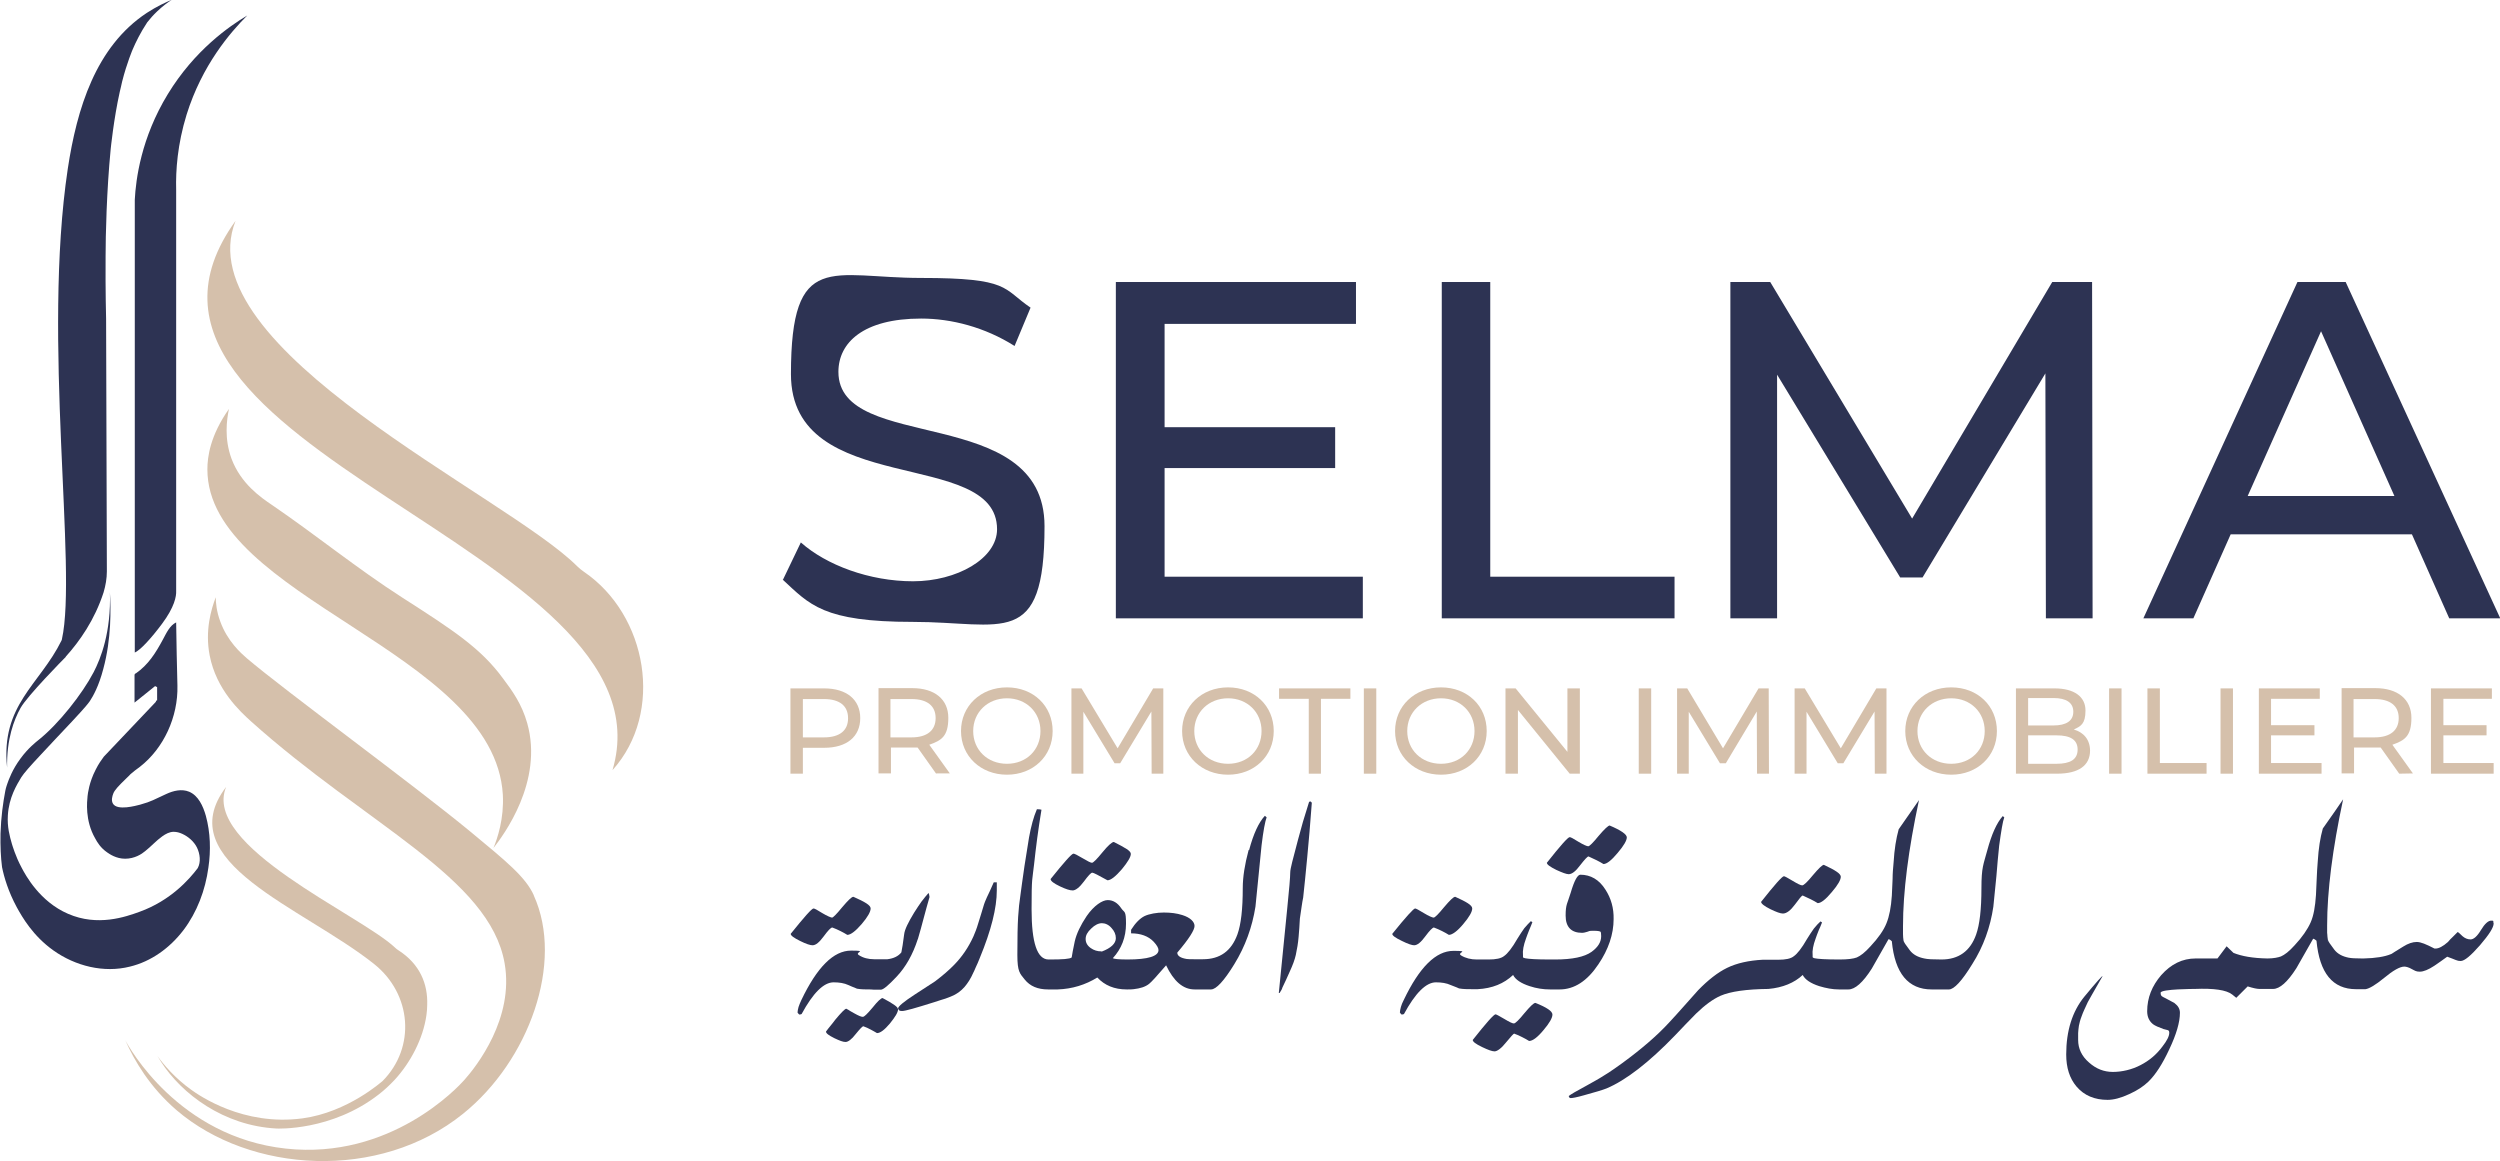 <?xml version="1.0" encoding="utf-8"?>
<!-- Generator: Adobe Illustrator 27.4.1, SVG Export Plug-In . SVG Version: 6.00 Build 0)  -->
<svg version="1.1" id="Calque_1" xmlns="http://www.w3.org/2000/svg" xmlns:xlink="http://www.w3.org/1999/xlink" x="0px" y="0px"
	 viewBox="0 0 984.9 457.5" style="enable-background:new 0 0 984.9 457.5;" xml:space="preserve">
<style type="text/css">
	.st0{fill:#D5C0AB;}
	.st1{fill:#2D3353;}
</style>
<g>
	<path class="st0" d="M227.3,223C199.4,195.1,72.9,137.2,92.8,87c-64.5,89.5,174.4,129,148.5,216.4c20.5-22.8,13.7-61.1-11.2-78.1
		C229.1,224.6,228.2,223.9,227.3,223"/>
	<path class="st0" d="M198.1,267.2c-8.7-11.8-19.2-18.7-39.8-31.9c-17.6-11.3-33.9-24.6-51.2-36.4c-4.3-2.9-12.2-8.3-15.9-18.2
		c-2.9-7.9-1.9-15.3-1-19.6c-7.4,10.5-8.5,18.9-8.5,23.8c0,50.6,113.1,71.7,116.4,128.2c0.5,9.4-2.1,17.1-3.7,21
		c3.9-5,19.8-26.2,13.3-49.2C205.6,277.4,201.8,272.1,198.1,267.2"/>
	<path class="st0" d="M210.3,352.8c12,26.4-1.9,65.1-27.9,86c-33,26.6-83.8,23.4-112.8-1.4c-10.6-9.1-16.7-19.6-20.3-27.7
		c1.5,2.9,21.1,38.2,63.3,42.8c41.3,4.5,67.9-24.3,70.3-27c4.9-5.5,19.7-24.4,15.9-46c-5.9-33.8-54.4-54.5-99.9-95.3
		c-4.3-3.9-13.7-12.5-16.3-26c-1.9-9.8,0.6-18.2,2.4-22.9c0,2.1,0.3,5.6,1.8,9.6c2.8,7.7,8.1,12.4,10.4,14.4
		c14.9,12.7,65.4,49.6,88.2,68.4c14.4,11.9,21.7,17.9,24.9,25"/>
	<path class="st0" d="M168.3,395.9c0,1.3-0.1,2.6-0.3,4l0,0c-1.3,9.4-6.4,18.9-12.6,25.6c-1.9,2-3.9,3.9-6.1,5.6
		c-18.7,14.6-40.3,13.5-40.3,13.5c-21-1.1-37.4-13.7-45.5-26.2c-0.6-1-1.2-1.9-1.5-2.4c2.6,3.6,6.9,8.7,13.3,13.3
		c3.2,2.3,20.5,14.4,43.8,11.3c18-2.4,31.5-14.7,31.6-14.7c13.2-13.3,11.5-34.3-3.3-46.1c-28.1-22.4-80.9-40.2-58.3-69.8
		c-9.8,23.3,52.7,50.3,66.5,63.3c0.4,0.4,0.9,0.8,1.4,1.1C165.4,379.8,168.6,387.6,168.3,395.9"/>
	<path class="st0" d="M338.9,282.9c0,7.3-5.3,11.7-14.2,11.7h-8.4v10.2h-4.9v-33.6h13.3C333.5,271.2,338.9,275.6,338.9,282.9
		 M334.1,282.9c0-4.8-3.3-7.5-9.5-7.5h-8.3v15.1h8.3c6.2,0,9.5-2.7,9.5-7.5"/>
	<path class="st0" d="M368.8,304.8l-7.3-10.3c-0.7,0-1.4,0-2.1,0H351v10.2h-4.9v-33.6h13.3c8.8,0,14.2,4.4,14.2,11.7
		s-2.7,8.9-7.5,10.6l8.1,11.3h-5.3L368.8,304.8z M368.6,282.9c0-4.8-3.3-7.5-9.5-7.5h-8.3v15.1h8.3
		C365.3,290.5,368.6,287.7,368.6,282.9"/>
	<path class="st0" d="M378.6,288c0-9.8,7.7-17.2,18.1-17.2s18,7.3,18,17.2s-7.7,17.2-18,17.2S378.6,297.9,378.6,288 M409.9,288
		c0-7.4-5.6-12.9-13.2-12.9s-13.3,5.5-13.3,12.9s5.6,12.9,13.3,12.9S409.9,295.4,409.9,288"/>
	<polygon class="st0" points="453.7,304.8 453.6,280.3 441.3,300.7 439.1,300.7 426.8,280.4 426.8,304.8 422.1,304.8 422.1,271.2 
		426.1,271.2 440.3,294.8 454.3,271.2 458.3,271.2 458.3,304.8 	"/>
	<path class="st0" d="M465.7,288c0-9.8,7.7-17.2,18.1-17.2s18,7.3,18,17.2s-7.7,17.2-18,17.2S465.7,297.9,465.7,288 M497,288
		c0-7.4-5.6-12.9-13.2-12.9s-13.3,5.5-13.3,12.9s5.6,12.9,13.3,12.9S497,295.4,497,288"/>
	<polygon class="st0" points="515.6,275.3 503.9,275.3 503.9,271.2 532,271.2 532,275.3 520.4,275.3 520.4,304.8 515.6,304.8 	"/>
	<rect x="537.3" y="271.2" class="st0" width="4.9" height="33.6"/>
	<path class="st0" d="M549.6,288c0-9.8,7.7-17.2,18.1-17.2s18,7.3,18,17.2s-7.7,17.2-18,17.2S549.6,297.9,549.6,288 M580.9,288
		c0-7.4-5.6-12.9-13.2-12.9s-13.3,5.5-13.3,12.9s5.6,12.9,13.3,12.9S580.9,295.4,580.9,288"/>
	<polygon class="st0" points="622.4,271.2 622.4,304.8 618.4,304.8 598,279.7 598,304.8 593.1,304.8 593.1,271.2 597.1,271.2 
		617.5,296.2 617.5,271.2 	"/>
	<rect x="645.6" y="271.2" class="st0" width="4.9" height="33.6"/>
	<polygon class="st0" points="692.2,304.8 692.1,280.3 679.9,300.7 677.6,300.7 665.3,280.4 665.3,304.8 660.7,304.8 660.7,271.2 
		664.7,271.2 678.8,294.8 692.8,271.2 696.8,271.2 696.9,304.8 	"/>
	<polygon class="st0" points="738.6,304.8 738.5,280.3 726.2,300.7 724,300.7 711.7,280.4 711.7,304.8 707,304.8 707,271.2 
		711,271.2 725.2,294.8 739.2,271.2 743.2,271.2 743.2,304.8 	"/>
	<path class="st0" d="M750.6,288c0-9.8,7.7-17.2,18.1-17.2s18,7.3,18,17.2s-7.7,17.2-18,17.2S750.6,297.9,750.6,288 M781.9,288
		c0-7.4-5.6-12.9-13.2-12.9s-13.3,5.5-13.3,12.9s5.6,12.9,13.3,12.9S781.9,295.4,781.9,288"/>
	<path class="st0" d="M823.4,295.7c0,5.8-4.4,9.1-13,9.1h-16.2v-33.6h15.2c7.8,0,12.2,3.3,12.2,8.7s-1.9,6.2-4.6,7.5
		c3.8,1.1,6.4,3.9,6.4,8.4 M799,275v10.8h10c5,0,7.8-1.8,7.8-5.4S814,275,809,275H799z M818.5,295.3c0-3.9-2.9-5.6-8.3-5.6H799v11.2
		h11.2C815.6,300.9,818.5,299.2,818.5,295.3"/>
	<rect x="830.9" y="271.2" class="st0" width="4.9" height="33.6"/>
	<polygon class="st0" points="846,271.2 850.9,271.2 850.9,300.6 869.3,300.6 869.3,304.8 846,304.8 	"/>
	<rect x="874.8" y="271.2" class="st0" width="4.9" height="33.6"/>
	<polygon class="st0" points="914.6,300.6 914.6,304.8 889.9,304.8 889.9,271.2 913.9,271.2 913.9,275.3 894.7,275.3 894.7,285.7 
		911.8,285.7 911.8,289.7 894.7,289.7 894.7,300.6 	"/>
	<path class="st0" d="M945.2,304.8l-7.3-10.3c-0.7,0-1.4,0-2.1,0h-8.4v10.2h-4.9v-33.6h13.3c8.8,0,14.2,4.4,14.2,11.7
		s-2.7,8.9-7.5,10.6l8.1,11.3L945.2,304.8L945.2,304.8z M945,282.9c0-4.8-3.3-7.5-9.5-7.5h-8.3v15.1h8.3
		C941.7,290.5,945,287.7,945,282.9"/>
	<polygon class="st0" points="982.4,300.6 982.4,304.8 957.7,304.8 957.7,271.2 981.7,271.2 981.7,275.3 962.6,275.3 962.6,285.7 
		979.6,285.7 979.6,289.7 962.6,289.7 962.6,300.6 	"/>
</g>
<g>
	<g>
		<path class="st1" d="M53,257.1c2.2-0.8,6.7-5.8,10.8-11.3c5-6.7,5.7-10.9,5.6-13V74.7c-0.2-7.5,0.5-17.8,4.1-29.5
			c6.1-19.6,17.3-32.5,23.9-39.1c-7,4.2-20.7,13.6-31.3,31c-10.5,17.2-12.6,33.6-13,41.6v178.4L53,257.1z"/>
		<path class="st1" d="M40.8,233.4c0.8-2.7,1.3-5.5,1.3-8.3l-0.3-99.5c0,0-0.3-10.9-0.2-24.7c0-8,0.4-25.7,2-42.1
			c0,0,1.2-12,3.6-22.7c0.2-1,0.5-2.1,0.5-2.1s0.2-0.9,0.4-1.8c1.9-7.5,4.2-12.8,4.2-12.8c1.2-2.8,3-6.5,5.7-10.6
			c1.1-1.4,2.4-2.9,4-4.4c2-1.9,4-3.4,5.7-4.5c-2.4,1-5.9,2.6-9.9,5.2C37.7,18.4,30.3,42.8,26.7,66.5
			c-10.1,67.4,3.8,157.7-2.3,185.3c0,0.2-0.1,0.4-0.2,0.6c-8.5,17.3-24,25.3-21.4,50c-0.2-11.3,2.7-18.8,5.3-23.5
			c2.7-4.8,16.9-19.2,17.8-20.1c0,0,0,0,0-0.1C31.4,252.6,37.3,244.2,40.8,233.4"/>
		<path class="st1" d="M53.2,265.4c0,0.1-0.1,0.2-0.2,0.4v11c2.7-2.2,5.4-4.3,8.1-6.5c0.4,0.2,0.4,0.2,0.8,0.4v5.2
			c-0.3,0-0.5,0.3-0.5,0.6l-20.5,21.6c-0.9,1.2-2.1,2.9-3.2,5.1c-2.6,5-3.1,9.5-3.2,10.4c-0.2,2.1-1.1,9.6,3,16.7
			c0.8,1.5,2.1,3.7,4.7,5.5c1,0.7,3.6,2.5,7.1,2.5c3.7,0,6.5-1.8,7.9-3c2.3-1.8,4.3-4.1,6.7-5.8c1.4-1,2.9-1.8,4.5-1.8
			c1.2,0,2.3,0.3,3.4,0.8c2.4,1.1,4.6,3,5.8,5.4c1.2,2.5,1.6,5.7,0.3,8.1l0,0c-3.3,4.4-10.7,12.8-22.9,17.2
			c-5.5,2-16.5,5.9-28.2,0.8c-11.1-4.8-16.7-15.1-18.4-18.4c-2.3-4.3-3.5-8.5-3.7-9.1c-0.9-3.1-1.9-6.8-1.6-11.3
			c0.4-7,3.5-12,5.3-15c1.1-1.7,3.3-4.2,7.7-8.9c4.3-4.7,6.9-7.3,12.2-13c5.6-6,6.3-7,7.1-8.1c1.3-2,3.5-5.8,5.3-12.7
			c3.2-11.8,3-23.6,2.6-30.2c0.5,15.8-3.6,26.1-6.4,31.5c-4.5,8.6-13.8,20.4-21.7,26.7c-1,0.8-4.1,3.2-7.1,7.3
			c-3.2,4.3-4.6,8.2-5.2,9.9c-0.1,0.4-0.5,1.3-0.8,2.8c-0.9,4.7-1.7,10.4-1.9,16.9c-0.1,4.9,0.1,9.3,0.6,13.2
			c0.8,4,2.5,9.7,5.8,15.8c2.2,4,6.4,11.3,14.4,17c8.7,6.2,19.9,9,30.2,6.4c8.3-2,15.7-7.3,21.1-14.4c5.3-7,8.6-15.7,9.8-24.6
			c1-6.8,0.8-13.8-1-20.4c-1.1-3.9-3-8-6.6-9.5c-2.9-1.2-6.2-0.4-9,0.9c-4.9,2.2-5.6,2.9-10.3,4.2c-1.6,0.4-9,2.5-10.7-0.4
			c-0.8-1.3-0.2-3.1,0.1-3.9c0.5-1.4,2-3,5.1-6c1-1,1.5-1.4,1.7-1.7c1.1-1,2.1-1.7,3.7-2.9c9.4-7.3,15.1-19.7,14.8-32
			c-0.2-8-0.4-16.9-0.5-24.9c-2.5,1.2-3.8,4.1-5.2,6.7c-2.9,5.4-5.8,10-10.7,13.4"/>
		<path class="st1" d="M308.4,228.5l7.1-14.8c10,8.9,27,15.3,44.2,15.3s33.1-8.9,33.1-20.5c0-32.4-81.2-11.9-81.2-61.1
			s16.1-37.9,51.3-37.9s32,4.2,43.1,11.7l-6.3,15.1c-11.7-7.4-24.9-10.8-36.8-10.8c-22.8,0-32.6,9.5-32.6,21
			c0,32.4,81.2,12.1,81.2,60.8S395,245,359.6,245s-40.6-6.8-51.3-16.7"/>
		<polygon class="st1" points="536.9,227.2 536.9,243.6 439.6,243.6 439.6,111.1 534.2,111.1 534.2,127.6 458.8,127.6 458.8,168.3 
			526,168.3 526,184.4 458.8,184.4 458.8,227.2 		"/>
		<polygon class="st1" points="568,111.1 587.1,111.1 587.1,227.2 659.7,227.2 659.7,243.6 568,243.6 		"/>
		<polygon class="st1" points="806,243.6 805.8,147.1 757.4,227.5 748.6,227.5 700.1,147.6 700.1,243.6 681.7,243.6 681.7,111.1 
			697.4,111.1 753.3,204.3 808.5,111.1 824.2,111.1 824.4,243.6 		"/>
		<path class="st1" d="M950,210.5h-71.2l-14.7,33.1h-19.7l60.7-132.5h19L985,243.6h-20.1l-14.7-33.1H950z M943.3,195.4l-28.9-64.9
			l-28.9,64.9H943.3L943.3,195.4z"/>
	</g>
	<path class="st1" d="M336.2,353.3c-0.7,0-2.1,1.4-4.4,4.1c-2.2,2.7-3.6,4.1-4,4.1s-1.9-0.6-3.9-1.8c-1.9-1.2-3-1.8-3.4-1.8
		c-0.7,0-3.6,3.3-9,10c0,0.7,1.3,1.6,3.7,2.8c2.4,1.2,4,1.7,4.9,1.7c1.3,0,2.7-1.2,4.4-3.5c1.7-2.3,2.8-3.5,3.4-3.5
		c1.1,0.4,2.2,0.9,3.2,1.4s1.9,1,2.7,1.5c1.3,0,3.2-1.4,5.7-4.3c2.3-2.7,3.5-4.8,3.5-6.1S340.7,355.3,336.2,353.3"/>
	<path class="st1" d="M353.8,397.6c0,1.2-1.1,3-3.2,5.6c-2.1,2.5-3.8,3.8-5.1,3.8c-0.8-0.5-1.6-0.9-2.5-1.4s-1.8-0.9-2.9-1.3
		c-0.3,0-1.3,1-3,3.1c-1.6,2.1-3,3.1-4,3.1s-2.3-0.5-4.4-1.5c-2.2-1.1-3.3-1.9-3.3-2.6c0.6-0.8,1.2-1.6,1.8-2.3
		c0.6-0.7,1.2-1.5,1.8-2.3c2.4-2.9,3.9-4.4,4.4-4.4c0.6,0.3,1.1,0.6,1.7,1c0.5,0.3,1.1,0.6,1.6,0.9c1.6,0.9,2.6,1.3,3.2,1.3
		s1.8-1.2,3.9-3.7c2-2.5,3.3-3.7,3.9-3.7c4,2.1,6,3.5,6,4.2"/>
	<path class="st1" d="M392.7,347.6v3.2c0,6.9-2.2,15.7-6.7,26.6c-0.6,1.5-1.1,2.7-1.6,3.7c-0.4,0.9-0.7,1.7-1,2.2
		c-1,2.3-2.2,4.1-3.4,5.5c-1.4,1.6-3.1,2.9-5.4,3.8c-0.3,0.1-1,0.4-2.1,0.8c-1.1,0.3-2.5,0.8-4.4,1.4c-7.3,2.3-11.5,3.5-12.7,3.5
		s-1.3-0.3-1.6-1c0-0.8,2.3-2.7,6.6-5.5l8-5.2c2.9-2.2,5.5-4.4,7.7-6.7c3-3.1,5.5-6.8,7.4-11c0.6-1.4,1.3-3.1,1.9-5.2
		c0.7-2.1,1.4-4.6,2.3-7.5c0.1-0.4,0.5-1.3,1.1-2.7c0.7-1.4,1.6-3.4,2.7-5.9h1L392.7,347.6z"/>
	<path class="st1" d="M361.6,369.9c-2,6.2-4.8,11.1-8.4,14.9c-3.2,3.4-5.2,5.1-6.2,5.1h-2c-0.4,0-1.1,0-2-0.1h-0.1
		c-1.9,0-3.7,0-5.3-0.3c0,0-0.4-0.2-0.9-0.4c-0.6-0.2-1.3-0.5-2.4-1c-1.7-0.8-3.7-1.1-5.9-1.1c-3.9,0-8.1,4.2-12.6,12.5
		c-0.3,0.1-0.6,0.2-0.9,0.2c-0.2-0.1-0.4-0.4-0.7-0.8c0-0.6,0.2-1.4,0.4-2.2c0.3-0.8,0.6-1.7,1.1-2.7c6.2-13,12.7-19.5,19.6-19.5
		s1.1,0.6,3.1,1.8c1.7,1.1,3.7,1.6,6,1.6h0.6c0.9,0,1.7,0,2.4,0c1.1,0,1.8,0,2.2,0c2.5-0.3,4.3-1.2,5.5-2.7c0.1-0.7,0.3-1.6,0.5-2.8
		c0.2-1.2,0.4-2.6,0.6-4.3c0.2-1.9,1.6-4.7,3.9-8.5c1.1-1.7,2.1-3.3,3-4.5c1-1.3,1.9-2.4,2.7-3.3c0.2,0.3,0.3,0.8,0.4,1.6
		c-0.8,2.8-1.6,5.6-2.3,8.3c-0.7,2.8-1.5,5.5-2.3,8.3"/>
	<path class="st1" d="M438.8,331.7c-0.7,0-2.3,1.4-4.5,4.1s-3.6,4.1-4.1,4.1s-1.7-0.6-3.7-1.8c-2-1.2-3.2-1.8-3.6-1.8
		c-0.7,0-3.7,3.4-9,10c0,0.8,1.2,1.7,3.7,2.9c2.3,1.1,3.9,1.6,5,1.6s2.7-1.2,4.4-3.5c1.7-2.3,2.8-3.5,3.3-3.5s2.4,1,6,3
		c1.3,0,3.2-1.5,5.7-4.4c2.3-2.8,3.5-4.8,3.5-6S443.3,334,438.8,331.7 M444,389.8h2.4C445.7,389.8,444.8,389.8,444,389.8"/>
	<path class="st1" d="M491.9,334.9c-1.5,5.6-2.3,10.6-2.3,14.9c0,8.4-0.7,14.4-2.1,18.3c-2.4,6.6-6.9,9.8-13.6,9.8h-3.6
		c-1.2,0-2.1,0-2.8-0.1c-2.4-0.4-3.7-1.2-3.7-2.5c4.6-5.4,6.8-8.9,6.8-10.5s-1.6-3.3-4.8-4.3c-2.2-0.7-4.6-1-7.3-1s-5.7,0.5-7.6,1.4
		c-1.8,0.9-3.6,2.7-5.3,5.4v1.4c3.8,0,6.8,1.1,8.9,3.3c1.3,1.4,1.9,2.5,1.9,3.3c0,2.4-4.1,3.7-12.2,3.7c-3.4,0-5.3-0.2-5.8-0.5
		c3.4-3.7,5.2-8.2,5.2-13.6s-0.6-4.2-1.9-6.1c-1.4-2.1-3.2-3.2-5.3-3.2s-5.4,2.1-8.3,6.3c-2.4,3.6-4,6.9-4.7,10s-1,5.2-1.2,6.3
		c-0.7,0.6-3.6,0.8-8.5,0.8h-0.6c-4.5,0-6.7-6.6-6.7-19.8s0.3-11.3,1-17.8s1.6-13.6,2.9-21.4c-0.3-0.1-0.9-0.2-1.8-0.2
		c-1.3,3-2.3,6.7-3.1,11.1c-0.3,1.7-0.9,5.5-1.8,11.3c-0.7,5.1-1.3,8.9-1.6,11.5c-0.4,2.5-0.7,5.4-0.9,8.6
		c-0.2,3.3-0.3,8.2-0.3,14.9s1,7.3,2.9,9.7c2.1,2.6,5.1,3.9,9.2,3.9h3.8c5.7-0.2,10.9-1.8,15.6-4.7c2.9,3.1,6.7,4.7,11.6,4.7h0.3
		c0.9,0,1.7,0,2.4-0.1c2.6-0.3,4.6-0.9,6.1-2.1c0.9-0.7,3.1-3.1,6.7-7.3c3,6.3,6.7,9.5,11.2,9.5h2.2c0.1,0,0.3,0,0.4,0
		c0.6,0,1.9,0,3.9,0s5.1-3.3,9.2-10c4.3-7,7-14.5,8.3-22.6c0.4-4,0.8-8,1.2-12c0.4-4,0.8-8,1.2-12.1c0.7-5.8,1.4-9.5,2-11.1
		l-0.7-0.6c-2.4,2.6-4.5,7.1-6.2,13.5 M433.9,374.8c-1.6,0-2.9-0.4-4.2-1.3c-1.4-1-2-2.2-2-3.6s0.7-2.7,2.2-4.1
		c1.4-1.4,2.9-2.1,4.2-2.1s2.7,0.6,3.8,1.9c1.1,1.2,1.7,2.5,1.7,4c0,2.1-1.9,3.9-5.6,5.3"/>
	<path class="st1" d="M516.8,316.3c-0.6,8.1-1.2,15.2-1.8,21.4c-0.6,6.2-1.1,11.5-1.6,15.9c-0.2,0.9-0.4,2.1-0.6,3.5
		c-0.2,1.4-0.4,3-0.7,4.8c-0.1,2.4-0.3,4.8-0.5,7.2c-0.2,2.4-0.6,4.8-1.1,7.1c-0.2,0.9-0.5,1.9-0.9,3s-0.9,2.3-1.5,3.6
		c-0.9,2.1-1.9,4.2-2.9,6.3c-0.1,0.6-0.6,1.3-1.1,2.1h-0.3c0.5-4.7,1.6-15.7,3.3-33.1c0.8-7.8,1.2-12.6,1.2-14.3s1.1-5.4,3.1-13.1
		c0.6-2.2,1.2-4.4,1.9-6.9c0.7-2.4,1.5-5,2.4-7.8c0.1-0.1,0.3-0.3,0.5-0.3l0.5,0.4L516.8,316.3z"/>
	<path class="st1" d="M580.2,389.8h1.9H580.2 M573.3,353.3c-0.7,0-2.1,1.4-4.4,4.1c-2.2,2.7-3.6,4.1-4.1,4.1s-1.9-0.6-3.9-1.8
		c-1.9-1.2-3.1-1.8-3.4-1.8c-0.6,0-3.6,3.3-9,10c0,0.7,1.3,1.6,3.8,2.8c2.4,1.2,4,1.7,4.8,1.7c1.3,0,2.7-1.2,4.4-3.5
		s2.9-3.5,3.4-3.5c1.1,0.4,2.2,0.9,3.2,1.4s1.9,1,2.7,1.5c1.3,0,3.3-1.4,5.7-4.3c2.3-2.7,3.5-4.8,3.5-6.1S577.7,355.3,573.3,353.3"
		/>
	<path class="st1" d="M604.9,395.1c-0.7,0-2.1,1.4-4.3,4c-2.2,2.7-3.6,4.1-4.2,4.1s-1.8-0.6-3.8-1.8c-2-1.2-3.2-1.8-3.4-1.8
		c-0.7,0-3.7,3.4-9,10.1c0,0.7,1.2,1.6,3.7,2.8c2.3,1.1,3.9,1.7,4.9,1.7s2.7-1.2,4.5-3.5c1.9-2.3,2.9-3.4,3.2-3.5
		c1.2,0.4,2.2,0.9,3.2,1.4s1.9,1,2.7,1.5c1.4,0,3.3-1.4,5.7-4.3c2.3-2.7,3.5-4.8,3.5-6.1S609.4,396.9,604.9,395.1"/>
	<path class="st1" d="M634.2,325.2c-0.6,0-2.1,1.4-4.4,4.1c-2.2,2.7-3.6,4.1-4.1,4.1s-1.9-0.6-3.9-1.8c-1.9-1.2-3-1.8-3.4-1.8
		c-0.7,0-3.7,3.4-9,10.1c0,0.7,1.3,1.6,3.7,2.8c2.4,1.1,4,1.7,4.9,1.7c1.3,0,2.8-1.2,4.5-3.5c1.8-2.3,2.9-3.5,3.3-3.5
		c1.1,0.5,2.2,1,3.2,1.5s1.9,1,2.7,1.5c1.3,0,3.2-1.5,5.6-4.4c2.4-2.8,3.6-4.9,3.6-6.1s-2.3-2.8-6.8-4.7"/>
	<path class="st1" d="M635.7,362.1c0,5.9-2,11.9-6,17.8c-4.4,6.6-9.5,9.9-15.3,9.9h-3.7c-2.7,0-5.4-0.4-8.1-1.3
		c-3.4-1.1-5.6-2.6-6.5-4.4c-3.6,3.4-8.2,5.3-14,5.6c-0.6,0-1.3,0-1.9,0h-0.1c-1.9,0-3.7,0-5.3-0.3c0,0-0.4-0.2-0.9-0.4
		c-0.6-0.2-1.3-0.5-2.3-0.9c-1.7-0.8-3.7-1.1-5.9-1.1c-3.9,0-8.1,4.2-12.6,12.5c-0.3,0.1-0.6,0.2-0.9,0.2c-0.2-0.1-0.4-0.4-0.7-0.8
		c0-0.6,0.2-1.4,0.4-2.2c0.2-0.8,0.6-1.7,1.1-2.7c6.2-13,12.7-19.4,19.6-19.4s1.1,0.6,3,1.8c1.8,1.1,3.9,1.6,6.2,1.6h0.4
		c0.5,0,1,0,1.5,0h2.8c2.8,0,4.9-0.4,6.1-1.4c1.3-0.9,3.1-3.1,5.2-6.8c1-1.6,1.9-3,2.7-4.1c0.9-1.1,1.8-2,2.6-2.8l0.6,0.4
		c-0.4,1-0.8,2.1-1.3,3.2c-0.4,1.1-0.9,2.2-1.2,3.2c-1,2.7-1.4,4.9-1.2,6.6v0.8c0,0.1,0.3,0.3,0.8,0.4c1.4,0.3,4.6,0.5,9.9,0.5h2
		c6.7,0,11.5-1,14.3-3c2.6-1.9,3.8-3.9,3.8-6.2s-0.4-1.7-1.1-2c-0.3-0.1-1.1-0.1-2.4-0.1s-1,0.1-2,0.4c-0.9,0.3-1.6,0.4-2,0.4
		c-4.3,0-6.5-2.3-6.5-6.8s0.7-4.7,2-9c1.4-4.8,2.7-7.1,3.8-7.1c4,0,7.4,1.9,9.9,5.9C634.7,353.9,635.8,357.8,635.7,362.1"/>
	<path class="st1" d="M696.2,378c0.1,0,0.3,0,0.5,0l0,0H696.2z"/>
	<path class="st1" d="M694.3,378L694.3,378c0.6,0,1.2,0,1.7,0H694.3z M718.6,340.7c-0.7,0-2.1,1.4-4.4,4.1c-2.2,2.7-3.6,4-4.2,4
		s-1.8-0.6-3.8-1.8c-2-1.2-3.1-1.8-3.4-1.8c-0.7,0-3.7,3.4-9,10.1c0,0.7,1.3,1.7,3.7,2.9c2.3,1.1,3.9,1.7,4.9,1.7
		c1.4,0,3-1.2,4.7-3.5s2.7-3.6,3.1-3.6c1.1,0.5,2.2,1,3.2,1.5s1.9,1,2.7,1.5c1.3,0,3.2-1.5,5.6-4.4c2.4-2.8,3.5-4.8,3.5-6
		s-2.2-2.6-6.7-4.7"/>
	<path class="st1" d="M789.6,322c-0.6,1.6-1.2,5.3-2,11.1c-0.4,4-0.8,8-1.1,12.1c-0.4,4-0.8,8-1.2,12c-1.2,8.1-3.9,15.7-8.3,22.6
		c-4.1,6.7-7.2,10-9.2,10s-2.4,0-3.1,0l0,0H761c-9.2,0-14.5-6.3-15.7-19c-0.4-0.4-0.8-0.7-1.3-0.8c-1.1,1.9-2.2,3.8-3.3,5.8
		c-1.1,1.9-2.2,3.9-3.3,5.8c-3.5,5.5-6.6,8.2-9.2,8.2h-3.7c-2.6,0-5.1-0.5-7.8-1.3c-3.4-1.1-5.6-2.6-6.5-4.4
		c-3.3,3.1-7.9,5-13.5,5.5l0,0c-8.7,0.1-15,1-18.9,2.7c-2.9,1.3-6.1,3.6-9.6,7c-1.4,1.4-2.8,2.9-4.1,4.2c-1.4,1.4-2.7,2.9-4.1,4.3
		c-10.4,10.8-19.5,17.8-27.1,21c-1.5,0.6-4.5,1.5-8.9,2.7c-2.8,0.8-4.5,1.1-5.1,1.1s-0.4-0.1-0.7-0.3l-0.2-0.5
		c0.7-0.6,3.1-2,7.2-4.2c2.5-1.4,4.9-2.7,7.2-4.2c2.3-1.4,4.5-3,6.6-4.5c7.8-5.7,13.9-11,18.5-16c2-2.1,3.9-4.3,5.8-6.4
		c1.9-2.1,3.8-4.3,5.7-6.4c3.9-4,7.7-7,11.4-8.8c3.9-1.9,8.6-2.9,14-3.2c0.6,0,1.2,0,1.7,0h0.1c0.1,0,0.3,0,0.5,0c0.3,0,0.7,0,1.1,0
		h2.8c2.8,0,4.9-0.4,6.1-1.4c1.3-0.9,3.1-3.1,5.2-6.8c1-1.6,1.9-3,2.7-4.1c0.9-1.1,1.8-2.1,2.6-2.8l0.6,0.4c-0.4,1-0.8,2.1-1.3,3.1
		c-0.4,1.1-0.9,2.2-1.2,3.2c-1,2.7-1.4,4.9-1.2,6.6v0.8c0,0.1,0.3,0.3,0.7,0.4c1.3,0.3,4.6,0.5,9.8,0.5h0.2c3.2,0,5.4-0.3,6.7-0.8
		c0.7-0.3,1.5-0.8,2.4-1.5s1.9-1.7,3-2.9c3-3.2,5.2-6.3,6.3-9.1c1.1-2.7,1.8-6.3,2.1-10.8c0.1-2.2,0.2-4.4,0.3-6.6
		c0-2.2,0.2-4.4,0.4-6.6c0.3-5.1,1-9.4,2-13c3.3-4.7,5.9-8.5,8-11.5c-4.2,19.6-6.3,36.2-6.3,49.7s0,2.2,0,3.1s0.1,1.8,0.2,2.5
		c0,0.5,0.9,1.8,2.5,3.9c1.3,1.7,3.2,2.7,5.7,3.2c1.2,0.3,3.4,0.4,6.7,0.4h0.1c6.7,0,11.3-3.3,13.6-9.8c1.4-3.9,2.1-10,2.1-18.3
		s0.8-9.3,2.3-14.9c1.7-6.3,3.7-10.8,6.1-13.5l0.7,0.6L789.6,322z"/>
	<path class="st1" d="M982.4,363.8c0,1.6-1.8,4.4-5.4,8.6c-3.6,4.1-6.1,6.2-7.6,6.2s-1.9-0.5-5.3-1.7c-0.9,0.6-1.7,1.2-2.5,1.8
		c-0.9,0.6-1.7,1.2-2.6,1.8c-2.3,1.5-4.2,2.3-5.7,2.3s-1.9-0.4-3.1-1c-1.2-0.7-2.3-1-3-1c-1.7,0-4.4,1.5-8,4.5
		c-3.3,2.7-5.8,4.2-7.3,4.4c-0.1,0-0.3,0-0.4,0h-3.3c-9.2,0-14.4-6.3-15.6-19.1c-0.4-0.4-0.9-0.7-1.3-0.8c-1.1,1.9-2.2,3.8-3.3,5.8
		c-1.1,1.9-2.2,3.9-3.3,5.8c-3.5,5.5-6.6,8.2-9.2,8.2h-0.4h-5c-0.9,0-2.4-0.3-4.6-1l-4.5,4.5l-1.6-1.3c-2.3-1.8-7.2-2.5-14.7-2.2
		c0,0-13.5,0-13.5,1.5s0.7,1.5,2,2.2c1.1,0.6,2,1.1,2.6,1.4s1,0.5,1,0.6c1.3,1,2,2.2,2,3.7c0,3.7-1.4,8.5-4.2,14.4
		c-2.7,5.8-5.4,10-8.3,12.8c-1.9,1.8-4.3,3.4-7.4,4.8c-3.4,1.6-6.3,2.3-8.6,2.3c-5.1,0-9.2-1.7-12.2-5.2c-2.8-3.3-4.1-7.5-4.1-12.7
		c0-9.3,2.4-16.9,7.1-22.7c4.8-5.8,7.2-8.5,7.2-8.1c-3.8,6.6-5.7,10-5.8,10.2c-1,2.2-1.9,4-2.4,5.5c-0.6,1.5-0.9,2.8-1.1,3.8
		c-0.1,1-0.3,2-0.3,2.9c0,1,0,1.8,0,2.7c0,3.4,1.4,6.4,4.3,8.9c2.8,2.5,5.9,3.7,9.4,3.7s7.5-0.9,10.9-2.7c3.5-1.8,6.3-4.2,8.6-7.3
		c1.8-2.3,2.7-4.1,2.7-5.4s-0.7-1-2.3-1.5c-1.9-0.7-3.3-1.3-4.1-1.9c-1.5-1.2-2.3-2.9-2.3-5.1c0-5.3,1.9-10,5.5-14.2
		c3.9-4.4,8.4-6.6,13.6-6.6l0,0h8.6l3.6-4.8l2.7,2.6c3.2,1.3,7.6,2.1,13.4,2.2c2.4,0,4.2-0.4,5.3-0.8c0.7-0.3,1.5-0.8,2.4-1.5
		s1.9-1.7,3-2.9c3-3.2,5.1-6.3,6.3-9s1.8-6.3,2.1-10.8c0.1-2.2,0.2-4.4,0.3-6.6s0.2-4.4,0.4-6.6c0.3-5.1,1-9.5,2-13
		c3.3-4.7,6-8.5,8-11.5c-4.2,19.6-6.3,36.2-6.3,49.7s0,2.2,0.1,3.1c0,0.9,0.1,1.8,0.2,2.5c0,0.5,0.9,1.8,2.5,3.9
		c1.3,1.7,3.2,2.7,5.7,3.2c1,0.2,2.7,0.3,5.2,0.3c0.2,0,0.4,0,0.7,0c4.7-0.1,8.3-0.7,10.7-1.7c0.2,0,0.7-0.4,1.5-0.9s2-1.2,3.4-2.1
		c1.9-1.2,3.7-1.8,5.3-1.8s3.7,0.9,7,2.6h0.4c1.2,0,2.9-0.8,4.9-2.6c0.6-0.7,1.2-1.4,1.9-2c0.7-0.7,1.3-1.3,1.9-1.9
		c0.2,0,0.8,0.5,1.9,1.6c0.9,0.8,2,1.3,3.2,1.3s2.6-1.2,4.1-3.7s2.9-3.7,4-3.7s0.7,0.1,0.9,0.4v0.4L982.4,363.8z"/>
	<path class="st1" d="M931.5,389.8h0.4H931.5"/>
</g>
</svg>
